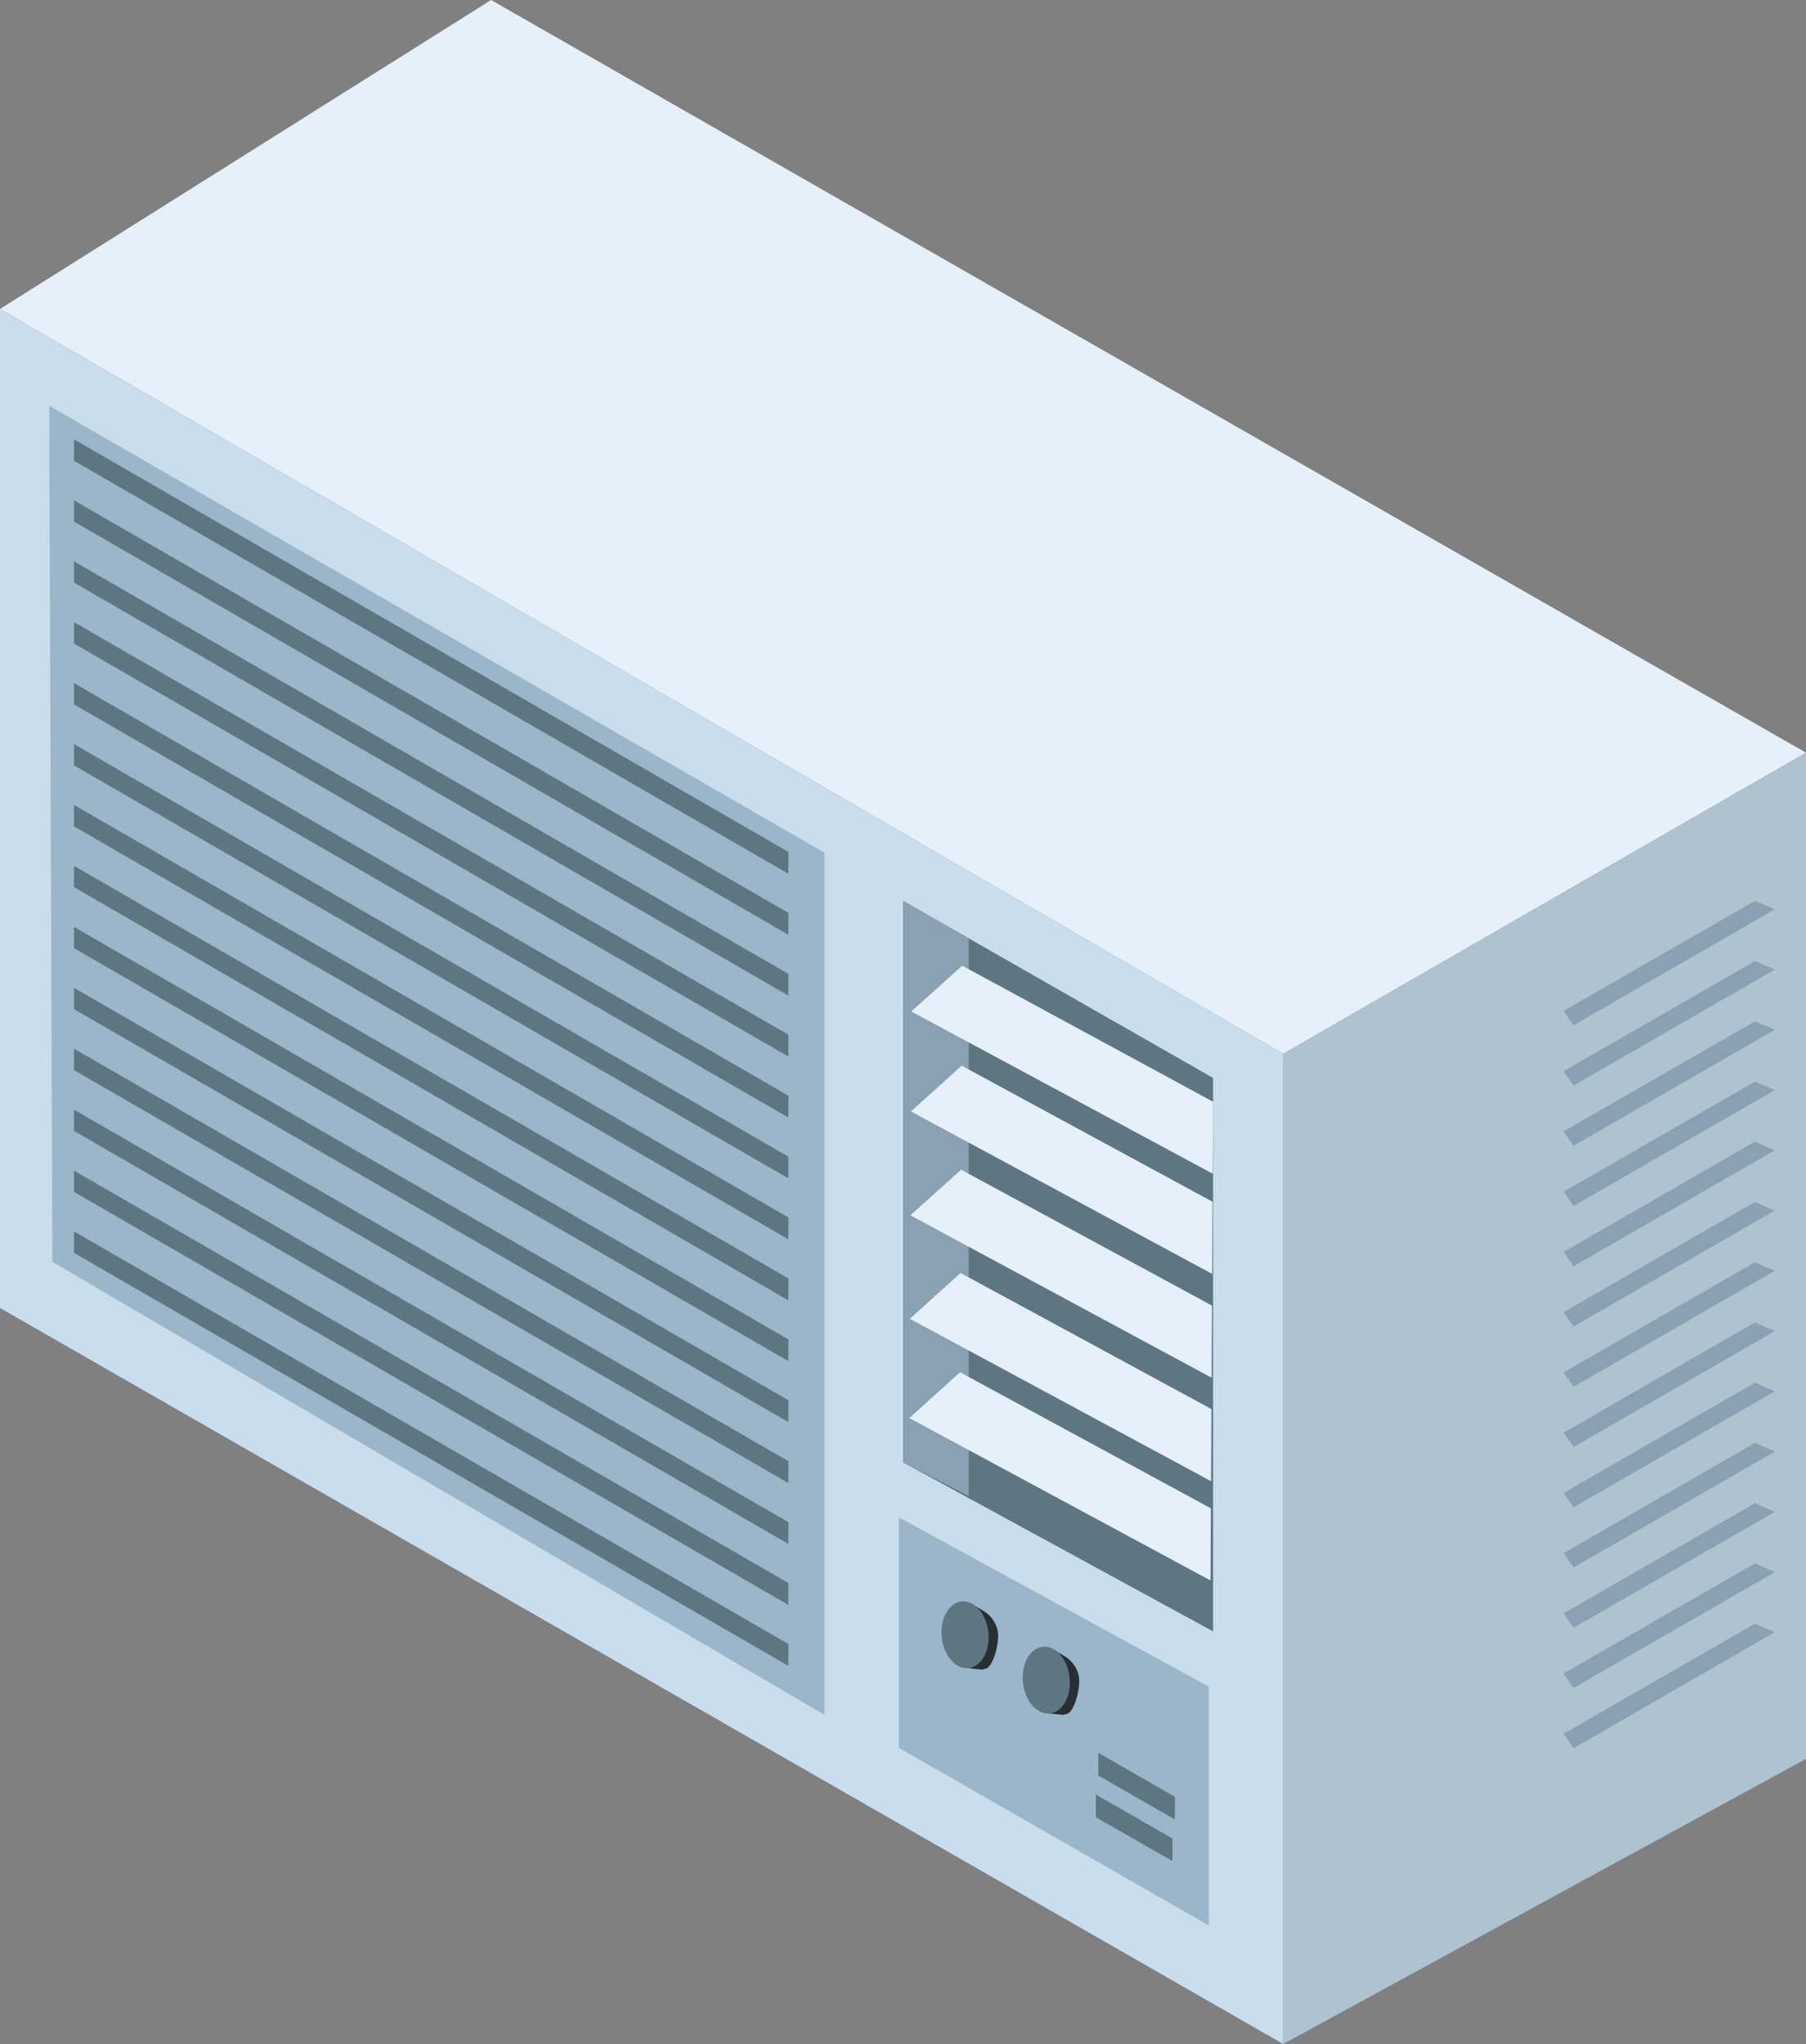 <svg xmlns="http://www.w3.org/2000/svg" id="Layer_2" data-name="Layer 2" viewBox="0 0 98.63 111.61"><rect x="0" y="0" width="98.63" height="111.61" fill="#808080" stroke="none"/><defs><style>.cls-1{fill:#e5f0fa}.cls-3{fill:#9bb5c9}.cls-4{fill:#272f33}.cls-5{fill:#8aa1b3}.cls-6{fill:#5d7682}</style></defs><g id="Layer_2-2" data-name="Layer 2"><path d="m0 16.87 70.08 40.67L98.63 41.1 26.82 0 0 16.87z" class="cls-1"/><path d="M70.08 57.54v54.07l28.55-15.57V41.1L70.08 57.54z" style="fill:#aec2cf"/><path d="M70.08 57.54 0 16.87v54.55l70.08 40.19V57.54z" style="fill:#c9dded"/><path d="m2.69 22.16.17 46.74 42.17 24.74V46.56L2.69 22.16z" class="cls-3"/><path d="M49.32 49.19v30.66l16.93 9.23V58.86l-16.93-9.67z" class="cls-6"/><path d="M49.09 82.85v12.59l16.93 9.7V92.1l-16.93-9.25z" class="cls-3"/><path d="m85.39 55.2 10.45-6.01 1.09.46-10.99 6.33-.55-.78zm0 3.29 10.45-6.01 1.09.46-10.99 6.33-.55-.78zm0 3.29 10.45-6.01 1.09.46-10.99 6.33-.55-.78zm0 3.29 10.45-6.01 1.09.46-10.99 6.33-.55-.78zm0 3.29 10.45-6.02 1.09.47-10.99 6.33-.55-.78zm0 3.29 10.45-6.02 1.09.47-10.99 6.33-.55-.78zm0 3.29 10.45-6.02 1.09.47-10.99 6.33-.55-.78zm0 3.29 10.45-6.02 1.09.47-10.99 6.33-.55-.78zm0 3.29 10.45-6.02 1.09.47-10.99 6.33-.55-.78zm0 3.29 10.45-6.02 1.09.47-10.99 6.33-.55-.78zm0 3.29 10.45-6.02 1.09.47-10.99 6.33-.55-.78zm0 3.28 10.45-6.01 1.09.47-10.99 6.33-.55-.79zm0 3.29 10.45-6.01 1.09.46-10.99 6.34-.55-.79z" class="cls-5"/><path d="m52.95 87.51.74.44c.41.24.71.64.8 1.11.1.55-.18 1.75-.58 2.03l-.28.08-.73-.08.05-3.58Z" class="cls-4"/><ellipse cx="52.7" cy="89.27" class="cls-6" rx="1.28" ry="1.83" transform="rotate(-6.09 52.657 89.237)"/><path d="m57.38 89.98.74.44c.41.24.71.64.8 1.11.1.55-.18 1.75-.58 2.03l-.28.08-.73-.08.05-3.58Z" class="cls-4"/><ellipse cx="57.14" cy="91.74" class="cls-6" rx="1.28" ry="1.83" transform="rotate(-6.09 57.142 91.738)"/><path d="M52.9 51.23v30.46l-3.58-1.84V49.19l3.58 2.04z" class="cls-5"/><path d="m52.55 52.73-2.78 2.5 16.46 8.86.02-3.93-13.7-7.43zm-.03 5.46-2.77 2.5 16.45 8.87.02-3.94-13.7-7.43zm-.03 5.68-2.77 2.49 16.45 8.87.02-3.94-13.7-7.42zm-.03 5.64-2.77 2.5 16.45 8.87.02-3.94-13.7-7.43zm-.03 5.42-2.77 2.5 16.45 8.87.02-3.94-13.7-7.43z" class="cls-1"/><path d="M43.06 46.52 4.04 23.99v1.17l39.01 22.55.01-1.19zm0 3.33L4.04 27.32v1.16l39.01 22.56.01-1.19zm0 3.33L4.04 30.65v1.16l39.01 22.55.01-1.18zm0 3.32L4.04 33.97v1.17l39.01 22.55.01-1.19zm0 3.33L4.04 37.3v1.16l39.01 22.56.01-1.19zm0 3.33L4.04 40.63v1.16l39.01 22.55.01-1.18zm0 3.32L4.04 43.95v1.17l39.01 22.55.01-1.19zm0 3.33L4.04 47.28v1.16L43.05 71l.01-1.19zm0 3.33L4.04 50.61v1.16l39.01 22.55.01-1.18zm0 3.32L4.04 53.94v1.16l39.01 22.55.01-1.19zm0 3.33L4.04 57.26v1.17l39.01 22.55.01-1.19zm0 3.33L4.04 60.59v1.16L43.05 84.3l.01-1.18zm0 3.32L4.04 63.92v1.16l39.01 22.55.01-1.19zm0 3.33L4.04 67.24v1.17l39.01 22.55.01-1.19zm16.92 7.18v-1.24l4.18 2.4v1.24l-4.18-2.4zm-.13 2.28v-1.24l4.18 2.4v1.23l-4.18-2.39z" class="cls-6"/></g></svg>